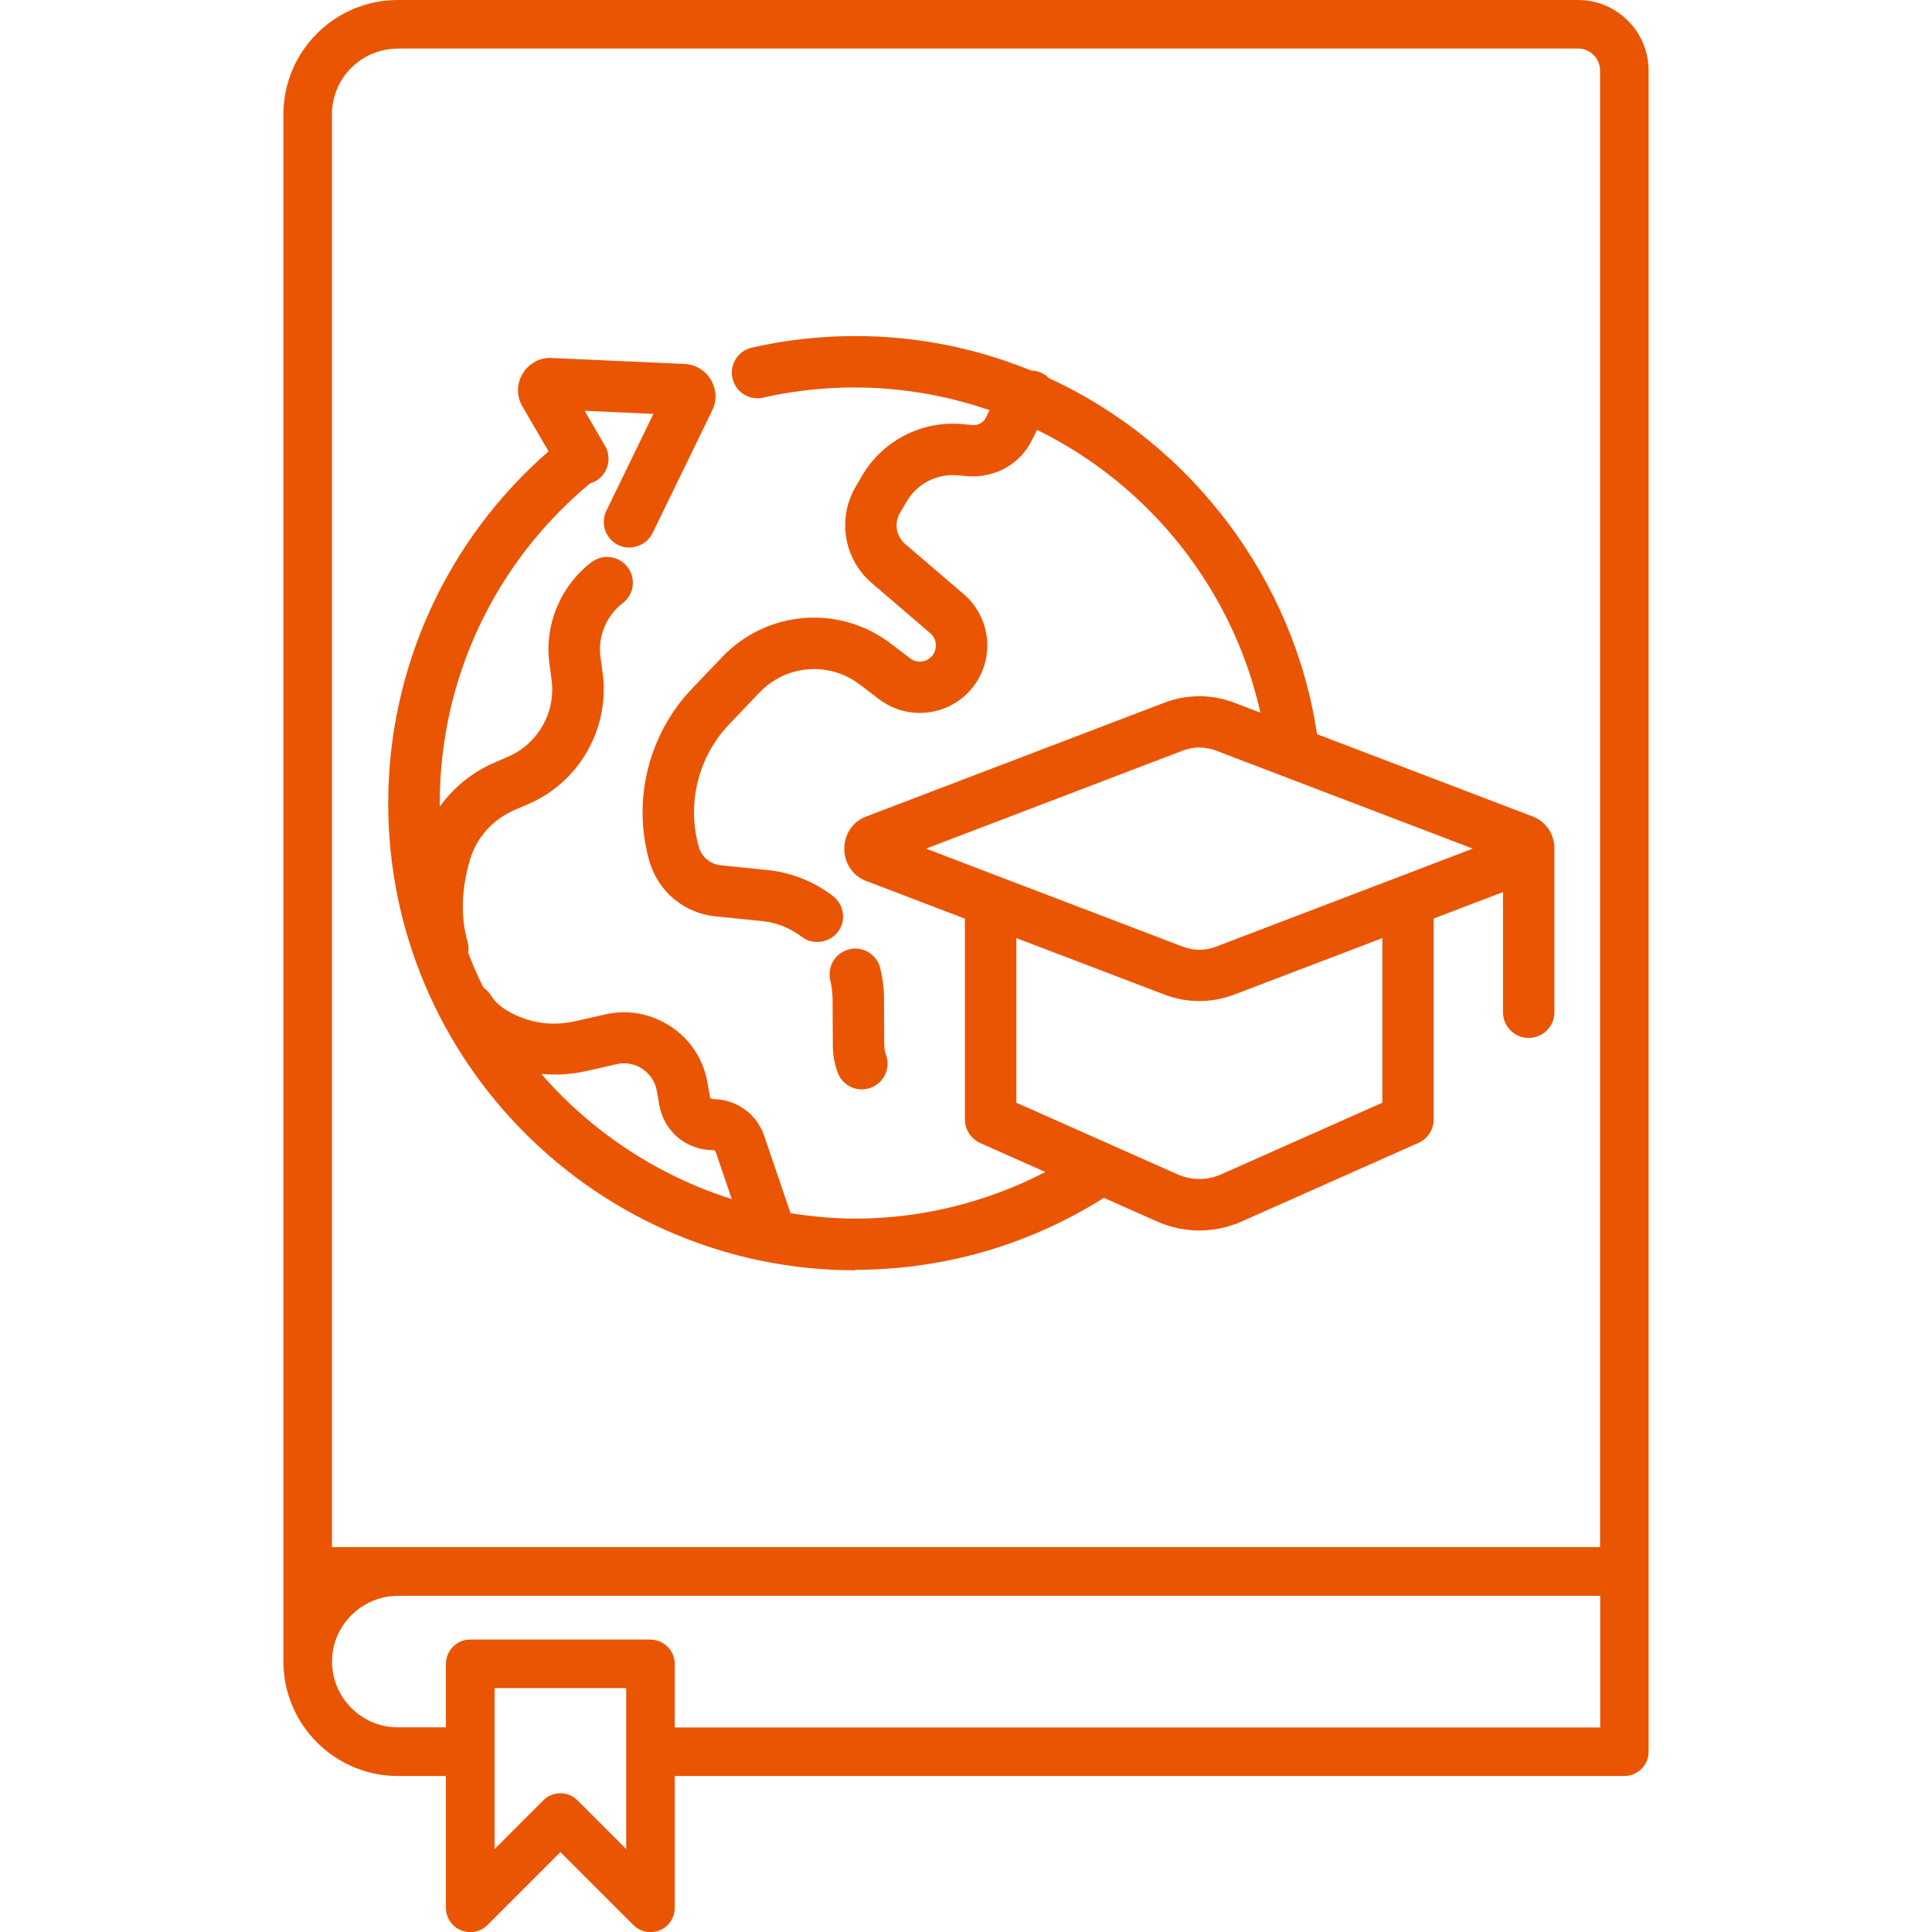 <?xml version="1.0" encoding="UTF-8"?><svg id="a" xmlns="http://www.w3.org/2000/svg" viewBox="0 0 160 160"><defs><style>.b{fill:#EA5504;}</style></defs><path class="b" d="M130.69,0H32.94c-5.22,0-9.47,4.25-9.47,9.47v127.88c0,.08,0,.17,0,.27,.01,5.21,4.26,9.46,9.48,9.46h3.98v10.92c0,.82,.49,1.55,1.25,1.86,.76,.31,1.61,.14,2.19-.44l6.04-6.04,6.04,6.04c.38,.38,.88,.59,1.42,.59,.26,0,.52-.05,.77-.15,.75-.31,1.24-1.04,1.24-1.86v-10.92h78.64c1.11,0,2.01-.9,2.01-2.01V5.84c0-3.22-2.62-5.84-5.84-5.84ZM51.86,139.8v13.33l-4.03-4.03c-.38-.38-.88-.59-1.42-.59s-1.05,.21-1.42,.59l-4.03,4.03v-13.33h10.91Zm2.01-4.02h-14.93c-1.11,0-2.01,.9-2.01,2.01v5.26h-3.98c-3.01,0-5.45-2.45-5.45-5.45v-.16c.08-2.91,2.53-5.28,5.46-5.28h99.56v10.9H55.88v-5.26c0-1.11-.9-2.01-2.01-2.01ZM32.94,4.02h97.75c1,0,1.82,.82,1.82,1.82v122.29H27.49V9.47c0-3,2.44-5.44,5.45-5.44Z"/><path class="b" d="M70.83,105.16c7.3,0,14.42-2.06,20.59-5.96l4.36,1.94c2.29,1.02,4.81,1.02,7.09,0l14.6-6.49c.77-.34,1.26-1.1,1.26-1.95v-16.63l5.74-2.19v9.95c0,1.17,.95,2.13,2.13,2.13s2.13-.96,2.13-2.13v-13.55c0-1.2-.7-2.24-1.79-2.66l-17.87-6.82c-1.9-12.79-10.39-24.07-22.2-29.48l-.03-.03c-.37-.37-.91-.6-1.46-.61-4.64-1.89-9.53-2.85-14.55-2.85-2.89,0-5.77,.32-8.57,.96-.56,.13-1.03,.46-1.33,.94-.3,.48-.4,1.05-.27,1.6,.13,.56,.46,1.03,.94,1.33,.48,.3,1.05,.4,1.6,.27,6.22-1.4,12.69-1.05,18.75,1.04l-.29,.59c-.21,.43-.65,.68-1.13,.64l-.88-.08c-3.31-.29-6.55,1.37-8.24,4.25l-.55,.94c-1.54,2.64-.98,6,1.34,7.98l4.84,4.15c.28,.24,.45,.58,.46,.95,.02,.37-.11,.72-.37,.99-.47,.49-1.23,.55-1.77,.13l-1.59-1.21c-4.26-3.25-10.26-2.77-13.96,1.11l-2.52,2.64c-3.59,3.77-4.94,9.23-3.52,14.24,.72,2.53,2.87,4.34,5.49,4.6l3.85,.39c1.19,.12,2.33,.57,3.28,1.3,.91,.7,2.28,.52,2.99-.39,.35-.45,.5-1.01,.42-1.57-.07-.56-.36-1.06-.81-1.41-1.58-1.21-3.46-1.96-5.45-2.16l-3.85-.39c-.87-.09-1.58-.69-1.82-1.53-1.01-3.57-.05-7.46,2.51-10.14l2.52-2.64c2.2-2.31,5.77-2.59,8.3-.66l1.59,1.21c2.26,1.72,5.45,1.47,7.41-.57,1.06-1.1,1.63-2.61,1.56-4.14-.08-1.53-.78-2.98-1.94-3.98l-4.85-4.15c-.76-.65-.94-1.74-.43-2.6l.55-.94c.86-1.46,2.49-2.3,4.19-2.16l.89,.08c2.28,.15,4.35-1.04,5.31-3.02l.38-.77s.02-.03,.02-.05c9.38,4.59,16.24,13.28,18.5,23.42l-2.17-.83c-1.86-.71-3.91-.71-5.77,0l-24.73,9.44c-1.09,.41-1.79,1.46-1.79,2.66s.7,2.24,1.79,2.66l8.2,3.13v16.63c0,.84,.5,1.6,1.26,1.95l5.4,2.4c-4.88,2.53-10.31,3.86-15.75,3.86-1.69,0-3.44-.15-5.35-.45l-2.18-6.4c-.62-1.83-2.33-3.05-4.26-3.05-.12,0-.22-.09-.24-.2l-.2-1.15c-.33-1.92-1.4-3.57-3.02-4.65-1.63-1.08-3.56-1.44-5.45-1.01l-2.52,.57c-1.37,.31-2.77,.25-4.04-.18-.99-.33-2.29-.94-2.9-1.96-.15-.25-.35-.46-.62-.64-.46-.92-.89-1.9-1.27-2.89,.05-.31,.04-.6-.04-.88-.59-2.08-.53-4.37,.19-6.82,.54-1.86,1.91-3.37,3.74-4.15l1.09-.47c4.24-1.82,6.77-6.28,6.16-10.85l-.18-1.33c-.23-1.71,.48-3.42,1.85-4.47,.93-.71,1.11-2.05,.39-2.98-.35-.45-.85-.74-1.42-.82-.57-.07-1.12,.08-1.57,.42-2.58,1.98-3.91,5.2-3.48,8.41l.18,1.33c.36,2.68-1.12,5.3-3.61,6.37l-1.09,.47c-1.83,.78-3.41,2.06-4.56,3.66,0-.1,0-.19,0-.29,0-10.27,4.54-19.91,12.45-26.48,.17-.05,.33-.11,.47-.19,1.01-.59,1.36-1.9,.77-2.91l-1.69-2.91,5.69,.26-3.89,8.01c-.25,.51-.28,1.09-.1,1.63,.19,.54,.57,.97,1.08,1.22,.49,.24,1.08,.27,1.62,.08,.54-.19,.99-.58,1.22-1.06l4.94-10.17c.4-.81,.36-1.76-.11-2.54-.46-.78-1.28-1.27-2.18-1.31l-10.94-.49c-.96-.09-1.93,.41-2.46,1.28-.51,.84-.52,1.89-.02,2.74l2.16,3.71c-8.44,7.35-13.28,17.95-13.28,29.15,0,21.32,17.35,38.67,38.67,38.67Zm-17.62-16.63c.64,.42,1.06,1.08,1.19,1.83l.2,1.15c.37,2.17,2.24,3.74,4.44,3.74,.11,0,.2,.07,.24,.17l1.32,3.88c-6.05-1.9-11.59-5.54-15.77-10.36,1.24,.11,2.5,.04,3.72-.24l2.52-.57c.74-.17,1.51-.03,2.15,.4Zm44.75-10.13l-21.27-8.12,21.27-8.12c.89-.34,1.84-.34,2.74,0l21.27,8.12-21.27,8.12c-.89,.34-1.84,.34-2.74,0Zm16.52-.71v13.63l-13.34,5.93c-1.17,.52-2.46,.52-3.63,0l-13.34-5.93v-13.63l12.27,4.68c1.86,.71,3.91,.71,5.77,0l12.27-4.68Z"/><path class="b" d="M68.97,86.57c0,.77,.14,1.52,.4,2.24,.3,.85,1.11,1.41,2,1.41,.25,0,.49-.04,.72-.13,.54-.19,.96-.58,1.21-1.09,.24-.52,.27-1.09,.08-1.62-.1-.27-.15-.55-.15-.84l-.02-3.87c0-.83-.11-1.67-.31-2.49-.14-.56-.5-1.04-.99-1.33-.49-.29-1.06-.37-1.59-.23-.55,.14-1.02,.48-1.31,.96-.29,.49-.38,1.06-.25,1.61,.12,.5,.18,1,.19,1.51l.02,3.86Z"/></svg>